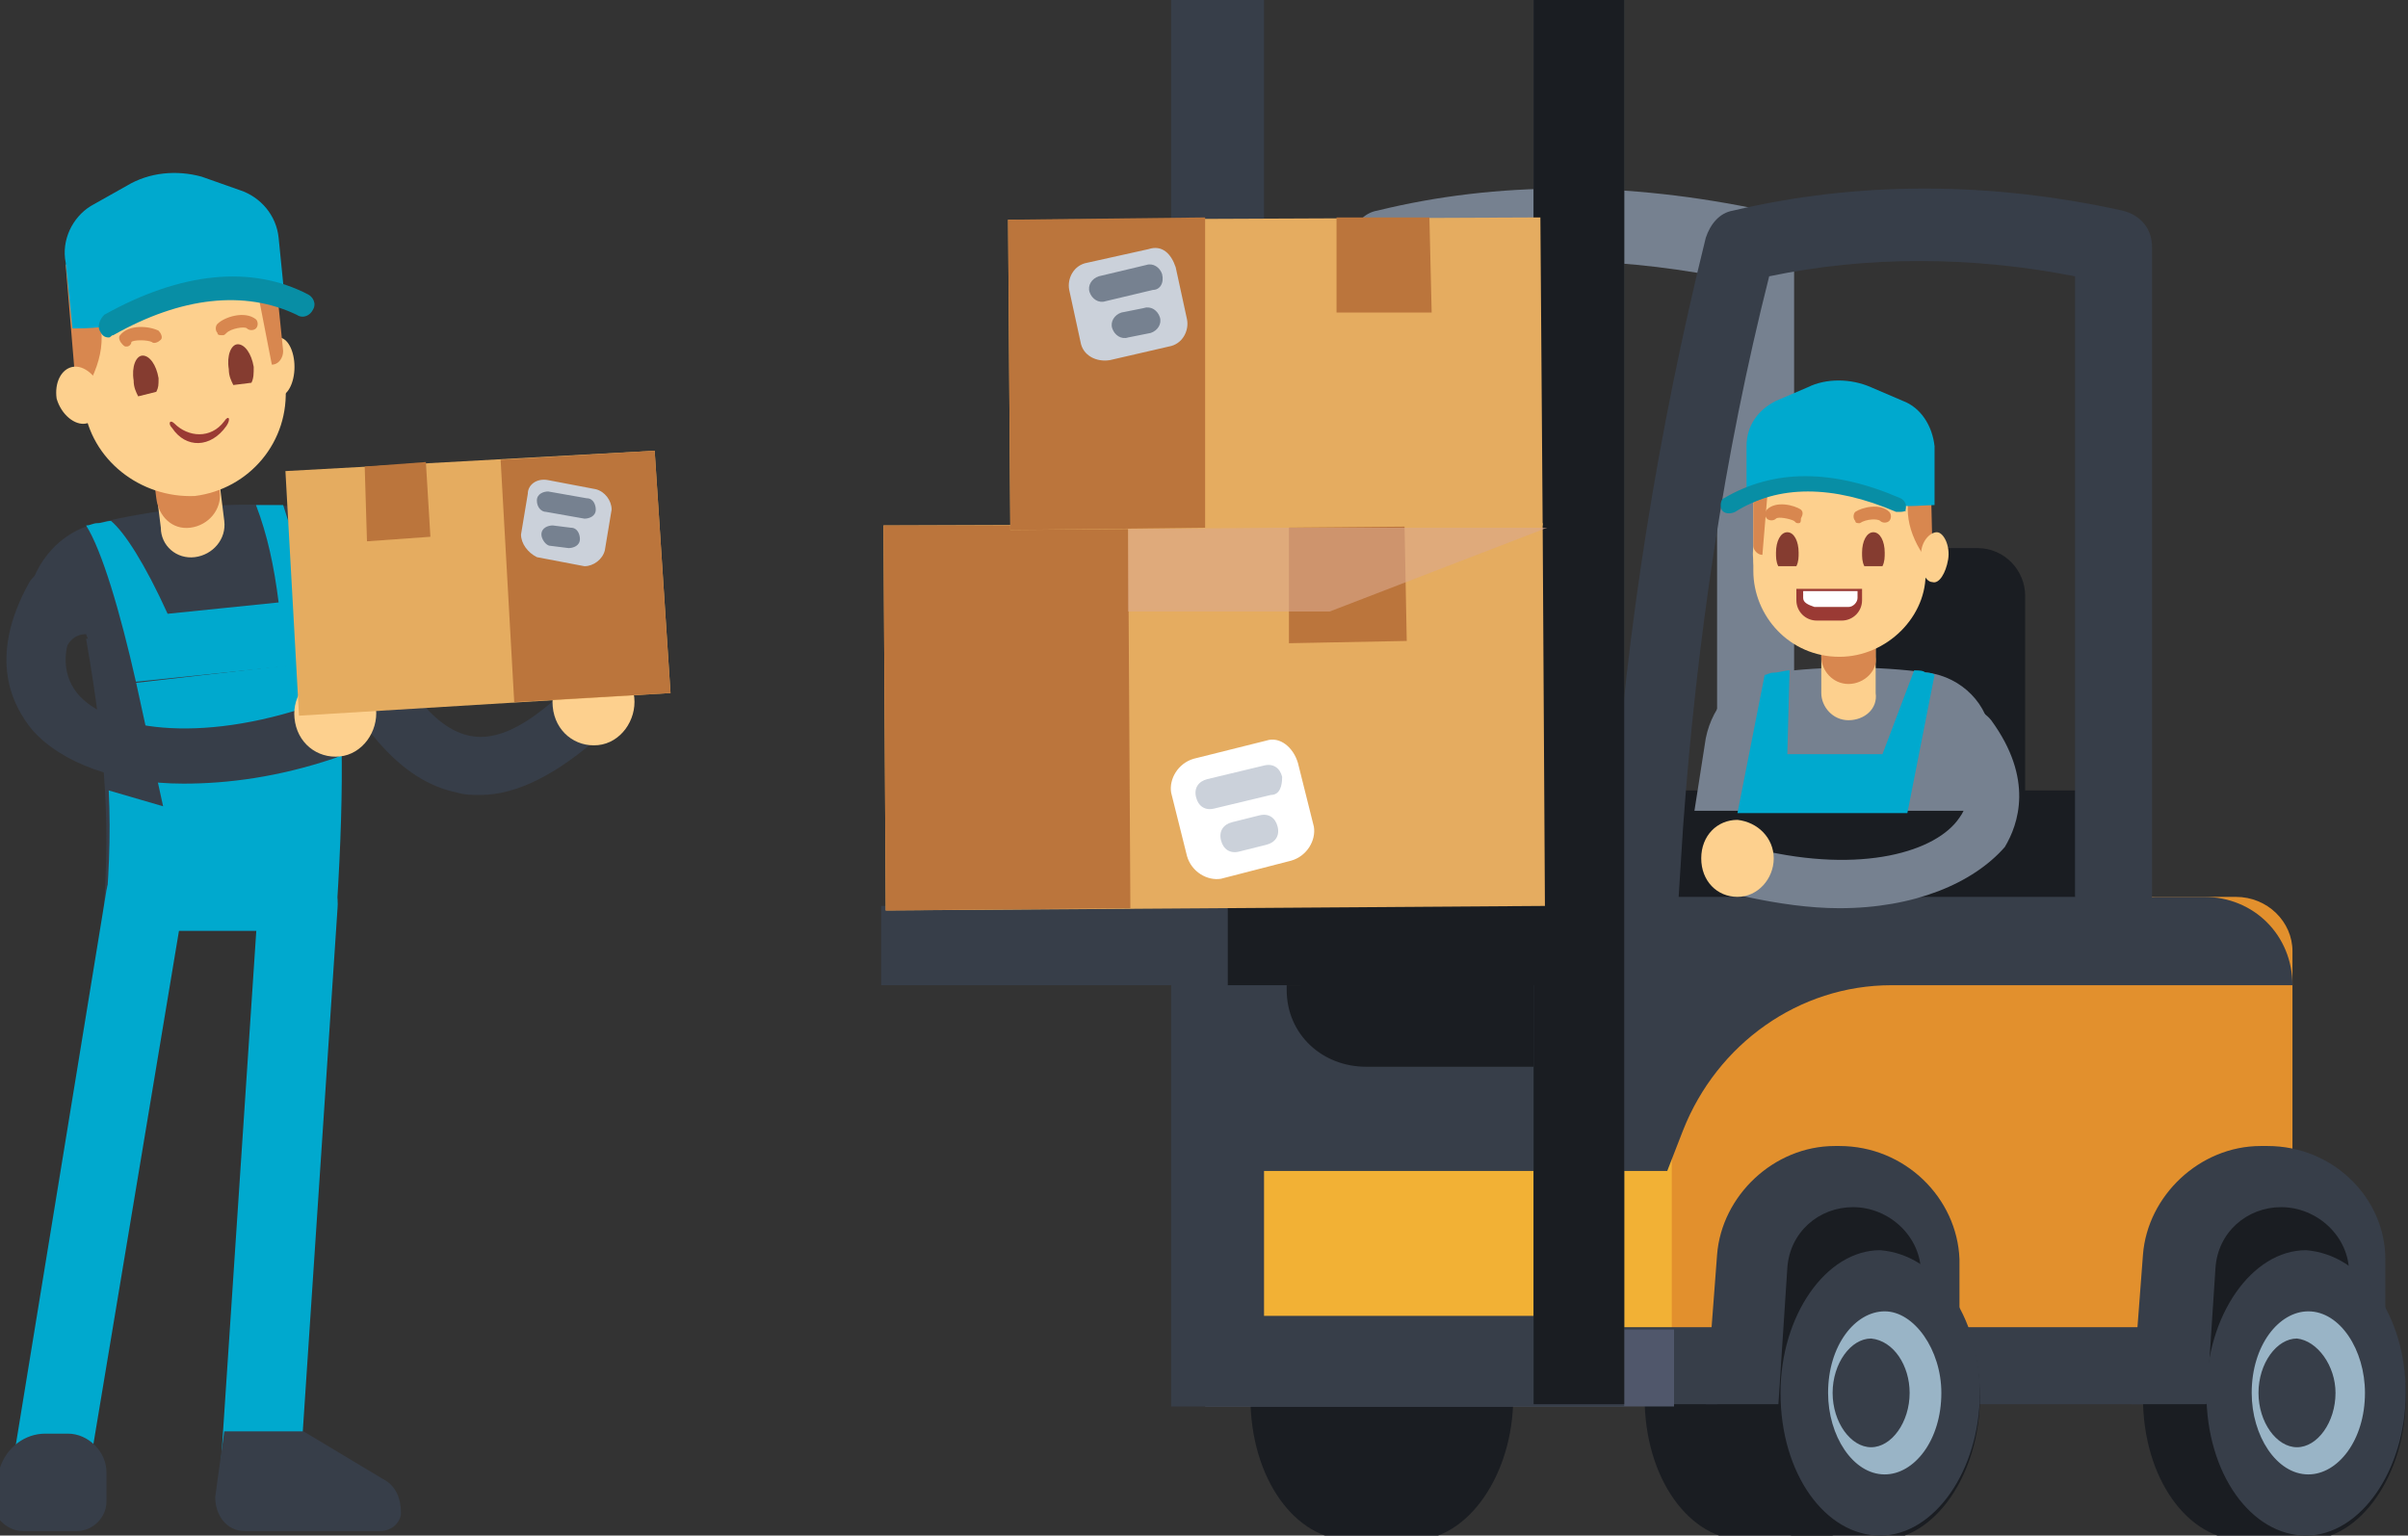 <?xml version="1.0" encoding="utf-8"?>
<!-- Generator: Adobe Illustrator 25.2.1, SVG Export Plug-In . SVG Version: 6.00 Build 0)  -->
<svg version="1.1" id="Layer_1" xmlns="http://www.w3.org/2000/svg" xmlns:xlink="http://www.w3.org/1999/xlink" x="0px" y="0px"
	 viewBox="0 0 106.3 67.8" style="enable-background:new 0 0 106.3 67.8;" xml:space="preserve">
<rect x="0" y="0" width="106.3" height="67.8" fill="#333333" stroke="none"/>
<style type="text/css">
	.st0{fill:#1A1D22;}
	.st1{fill:#768190;}
	.st2{fill:#F2B135;}
	.st3{fill:#E2902D;}
	.st4{fill:#373E49;}
	.st5{fill:#50576B;}
	.st6{fill:#00A9CE;}
	.st7{fill:#FDD08E;}
	.st8{fill:#D8874F;}
	.st9{fill:#853C30;}
	.st10{fill:#9A3A34;}
	.st11{fill:#FFFFFF;}
	.st12{fill:#088EA5;}
	.st13{fill:#99B4C6;}
	.st14{fill:#E5AC60;}
	.st15{fill:#BB753C;}
	.st16{fill:#CBD1DA;}
	.st17{opacity:0.6;fill:#DBA98E;enable-background:new    ;}
</style>
<g>
	<g>
		<g>
			<path class="st0" d="M59.6,55.4c0.9,0,2.1,0,2.8,0c2.4,0,4.4,2.7,4.4,6.3c0,3.4-2,6.3-4.4,6.3c-0.9,0-2.1,0-2.8,0
				c-2.4,0-4.4-2.7-4.4-6.3C55.2,58.1,57.1,55.4,59.6,55.4z"/>
			<path class="st0" d="M77,55.4c0.9,0,2.1,0,2.8,0c2.4,0,4.4,2.7,4.4,6.3c0,3.4-2,6.3-4.4,6.3c-0.9,0-2.1,0-2.8,0
				c-2.4,0-4.4-2.7-4.4-6.3C72.6,58.1,74.6,55.4,77,55.4z"/>
			<g>
				<path class="st1" d="M56.4,50.8L56.4,50.8c-1-0.1-1.7-0.8-1.7-1.8l0.8-12.6c0.6-8.7,2-17.4,4.1-25.9c0.2-0.6,0.6-1.1,1.2-1.2
					C66.1,8,71.8,8,77.9,9.3c0.8,0.2,1.3,0.8,1.3,1.6v28.6c0,0.9-0.7,1.7-1.7,1.7c-0.9,0-1.7-0.7-1.7-1.7V12.2
					c-4.8-0.9-9.3-0.9-13.5,0c-2,7.9-3.2,16.2-3.8,24.3l-0.8,12.6C57.9,50.1,57.1,50.8,56.4,50.8z"/>
			</g>
			<path class="st2" d="M95.2,39.6H54.6c-0.8,0-1.5,0.7-1.5,1.5v17.7h42V39.6z"/>
			<path class="st3" d="M98.7,39.6H73.8v19.1h27.4V42C101.2,40.7,100.1,39.6,98.7,39.6z"/>
			<g>
				<path class="st0" d="M78.9,41h10.5V26.3c0-1.1-0.9-2.1-2.1-2.1h-3c-1.7,0-3.1,1.3-3.3,2.9L78.9,41z"/>
				<rect x="73.8" y="34.9" class="st0" width="19.2" height="6.1"/>
			</g>
			<path class="st4" d="M97.3,39.6H55.5c-1.3,0-2.3,1-2.3,2.3v9.8h20.4l0.7-1.8c1.5-3.8,5.1-6.4,9.2-6.4h17.7l0,0
				C101.2,41.3,99.5,39.6,97.3,39.6z"/>
			<rect x="53.1" y="58.6" class="st4" width="42" height="3.4"/>
			<rect x="53.2" y="58.7" class="st5" width="20.7" height="3.4"/>
			<path class="st0" d="M80.2,55.4c0.9,0,2.1,0,2.8,0c2.4,0,4.4,2.7,4.4,6.3c0,3.4-2,6.3-4.4,6.3c-0.9,0-2.1,0-2.8,0
				c-2.4,0-4.4-2.7-4.4-6.3C75.8,58.1,77.7,55.4,80.2,55.4z"/>
			<path class="st0" d="M99,55.4c0.9,0,2.1,0,2.8,0c2.4,0,4.4,2.7,4.4,6.3c0,3.4-2,6.3-4.4,6.3c-0.9,0-2.1,0-2.8,0
				c-2.4,0-4.4-2.7-4.4-6.3C94.6,58.1,96.5,55.4,99,55.4z"/>
			<g>
				<path class="st4" d="M72.1,50.8L72.1,50.8c-1-0.1-1.7-0.8-1.7-1.8l0.8-12.6c0.6-8.7,2-17.4,4.1-25.9c0.2-0.6,0.6-1.1,1.2-1.2
					C82,8,87.8,8,93.7,9.3c0.8,0.2,1.3,0.8,1.3,1.6v28.6c0,0.9-0.7,1.7-1.7,1.7c-0.9,0-1.7-0.7-1.7-1.7V12.2
					c-4.6-0.9-9.2-0.9-13.5,0c-2,7.9-3.2,16.1-3.8,24.3l-0.8,12.6C73.7,50.1,73,50.8,72.1,50.8z"/>
			</g>
			<path class="st4" d="M81.2,50.6H81c-2.7,0-5,2.2-5.2,4.8L75.3,62h11.2v-6.4C86.4,52.9,84.1,50.6,81.2,50.6z"/>
			<path class="st4" d="M100.1,50.6h-0.3c-2.7,0-5,2.2-5.2,4.8L94.1,62h11.2v-6.4C105.3,52.9,103,50.6,100.1,50.6z"/>
			<path class="st0" d="M84.8,56.2v5.9h-6.3l0.4-6.1c0.1-1.6,1.4-2.7,2.9-2.7l0,0C83.4,53.3,84.8,54.6,84.8,56.2z"/>
			<path class="st0" d="M103.7,56.2v5.9h-6.3l0.4-6.1c0.1-1.6,1.4-2.7,2.9-2.7l0,0C102.3,53.3,103.7,54.6,103.7,56.2z"/>
			<g>
				<path class="st1" d="M85.1,29.7c-2.3-0.3-4.5-0.3-6.8,0c-1.6,0.2-2.7,1.4-3,2.9l-0.5,3.2h13.6l-0.5-3.2
					C87.8,31.1,86.6,29.9,85.1,29.7z"/>
				<path class="st6" d="M78.3,29.7c0.2,0,0.5-0.1,0.7-0.1l-0.1,3.7h4.2l1.4-3.7c0.2,0,0.4,0,0.5,0.1c0.1,0,0.3,0,0.4,0.1l-1.2,6.1
					h-7.5l1.2-6.1C78,29.8,78.1,29.7,78.3,29.7z"/>
				<path class="st7" d="M81.6,31.8L81.6,31.8c-0.7,0-1.2-0.6-1.2-1.2v-2.8h2.4v2.8C82.9,31.3,82.3,31.8,81.6,31.8z"/>
				<path class="st8" d="M81.6,30.2L81.6,30.2c-0.7,0-1.2-0.6-1.2-1.2v-2.8h2.4V29C82.9,29.6,82.3,30.2,81.6,30.2z"/>
				<path class="st7" d="M81.2,29L81.2,29c-2.2,0-3.8-1.8-3.8-3.8v-2.9c0-2.2,1.8-3.8,3.8-3.8l0,0c2.2,0,3.8,1.8,3.8,3.8v2.9
					C85.1,27.2,83.3,29,81.2,29z"/>
				<path class="st7" d="M77.9,23.5c0.3,0,0.7,0.4,0.7,1c0.1,0.6-0.2,1.1-0.5,1.2c-0.3,0-0.7-0.4-0.7-1
					C77.3,24.1,77.6,23.5,77.9,23.5z"/>
				<path class="st8" d="M85.2,19.8l0.1,4.2c0,0.3-0.2,0.5-0.4,0.5l0,0c-0.8-1.2-0.9-2.4-0.3-3.6c-2,0.7-4.1,0.7-6.5,0l-0.3,3.6l0,0
					c-0.2,0-0.4-0.2-0.4-0.4v-4.3l1.4-1.1l2.2-1v0.7l2-0.7l0.8,0.4L85.2,19.8z"/>
				<path class="st7" d="M85.5,23.5c0.3,0,0.6,0.6,0.5,1.2s-0.4,1.1-0.7,1c-0.3,0-0.6-0.6-0.5-1.2C84.8,23.9,85.2,23.5,85.5,23.5z"
					/>
				<g>
					<path class="st9" d="M82.3,25c-0.1-0.2-0.1-0.4-0.1-0.6c0-0.5,0.2-0.9,0.5-0.9s0.5,0.4,0.5,0.9c0,0.2,0,0.4-0.1,0.6H82.3z"/>
					<g>
						<path class="st8" d="M82.1,23.1c-0.1,0-0.2,0-0.2-0.1c-0.1-0.1-0.1-0.3,0-0.4c0.3-0.2,1.1-0.4,1.5,0c0.1,0.1,0.1,0.3,0,0.4
							s-0.3,0.1-0.4,0C82.9,22.9,82.4,22.9,82.1,23.1C82.2,23.1,82.2,23.1,82.1,23.1z"/>
					</g>
				</g>
				<g>
					<path class="st9" d="M78.5,25c-0.1-0.2-0.1-0.4-0.1-0.6c0-0.5,0.2-0.9,0.5-0.9s0.5,0.4,0.5,0.9c0,0.2,0,0.4-0.1,0.6H78.5z"/>
					<g>
						<path class="st8" d="M79.4,23.1c-0.1,0-0.1,0-0.2-0.1c-0.2-0.1-0.7-0.2-0.8-0.1s-0.3,0.1-0.4,0c-0.1-0.1-0.1-0.3,0-0.4
							c0.4-0.4,1.2-0.2,1.5,0c0.1,0.1,0.1,0.2,0,0.4C79.5,23,79.5,23.1,79.4,23.1z"/>
					</g>
				</g>
				<path class="st10" d="M81.3,27.4h-1.1c-0.5,0-0.9-0.4-0.9-0.9v-0.5h2.9v0.5C82.2,27,81.8,27.4,81.3,27.4z"/>
				<path class="st11" d="M79.6,26.4c0-0.1,0-0.2,0-0.3H82c0,0.1,0,0.2,0,0.3c0,0.2-0.2,0.4-0.4,0.4h-1.5
					C79.8,26.7,79.6,26.6,79.6,26.4z"/>
				<g>
					<path class="st1" d="M81.2,40.1c-1.3,0-2.7-0.2-4.1-0.5c-0.6-0.1-1-0.7-0.8-1.3c0.1-0.6,0.7-1,1.3-0.8c4.6,1.1,7.9,0.1,8.9-1.4
						c0.6-0.8,0.4-1.9-0.5-3c-0.4-0.5-0.2-1.2,0.3-1.6c0.5-0.4,1.2-0.2,1.6,0.3c1.9,2.6,1.2,4.6,0.6,5.6
						C87.1,39,84.5,40.1,81.2,40.1z"/>
				</g>
				<g>
					<path class="st6" d="M84,17.7l-1.4-0.6c-0.9-0.4-2-0.4-2.8,0l-1.4,0.6c-0.8,0.4-1.3,1.1-1.3,2v2.6c2.4-1.1,4.2-0.9,6.7,0
						c0.3,0.1,1.2,0,1.6,0v-2.6C85.3,18.8,84.8,18,84,17.7z"/>
					<g>
						<path class="st12" d="M83.9,22.6c-0.1,0-0.1,0-0.2,0c-2.8-1.2-5.2-1.2-7.1,0c-0.2,0.1-0.5,0.1-0.6-0.1S76,22,76.1,22
							c2.2-1.3,4.8-1.3,7.8,0c0.2,0.1,0.3,0.3,0.2,0.6C84.2,22.5,84.1,22.6,83.9,22.6z"/>
					</g>
				</g>
				<path class="st7" d="M78.3,37.9c0,0.9-0.7,1.7-1.6,1.7c-0.9,0-1.6-0.7-1.6-1.7s0.7-1.7,1.6-1.7C77.6,36.3,78.3,37,78.3,37.9z"/>
			</g>
			<g>
				<path class="st4" d="M87.4,61.5c0,3.4-2,6.3-4.4,6.3s-4.4-2.7-4.4-6.3c0-3.4,2-6.3,4.4-6.3C85.5,55.4,87.4,58.1,87.4,61.5z"/>
				<path class="st13" d="M85.7,61.5c0,2.1-1.2,3.6-2.5,3.6c-1.4,0-2.5-1.7-2.5-3.6c0-2.1,1.2-3.6,2.5-3.6S85.7,59.6,85.7,61.5z"/>
				<path class="st4" d="M84.3,61.5c0,1.3-0.8,2.4-1.7,2.4c-0.9,0-1.7-1.1-1.7-2.4c0-1.3,0.8-2.4,1.7-2.4
					C83.6,59.2,84.3,60.3,84.3,61.5z"/>
			</g>
			<g>
				<path class="st4" d="M106.2,61.5c0,3.4-2,6.3-4.4,6.3s-4.4-2.7-4.4-6.3c0-3.4,2-6.3,4.4-6.3C104.3,55.4,106.2,58.1,106.2,61.5z"
					/>
				<path class="st13" d="M104.4,61.5c0,2.1-1.2,3.6-2.5,3.6c-1.4,0-2.5-1.7-2.5-3.6c0-2.1,1.2-3.6,2.5-3.6
					C103.3,57.9,104.4,59.6,104.4,61.5z"/>
				<path class="st4" d="M103.1,61.5c0,1.3-0.8,2.4-1.7,2.4c-0.9,0-1.7-1.1-1.7-2.4c0-1.3,0.8-2.4,1.7-2.4
					C102.3,59.2,103.1,60.3,103.1,61.5z"/>
			</g>
			<path class="st0" d="M60.3,47.1h7.4c1.9,0,3.4-1.6,3.4-3.4v-4.1H56.8v4.1C56.8,45.7,58.4,47.1,60.3,47.1z"/>
			<g>
				<polygon class="st4" points="71.7,62.1 51.7,62.1 51.7,0 55.8,0 55.8,58.1 67.7,58.1 67.7,0 71.7,0 				"/>
			</g>
			<g>
				<g>
					<rect x="38.9" y="40" class="st4" width="18.5" height="3.5"/>
				</g>
				<g>
					<rect x="54.2" y="40" class="st0" width="15.9" height="3.5"/>
				</g>
				<g>
					<rect x="67.7" class="st0" width="4" height="62"/>
				</g>
			</g>
			<g>
				<polygon class="st14" points="68.1,23.1 39,23.2 39.1,40.2 68.2,40 				"/>
				<polygon class="st15" points="49.8,23.2 39,23.2 39.1,40.2 49.9,40.1 				"/>
				<g>
					<path class="st11" d="M55.9,32.7l-3.2,0.8c-0.7,0.2-1.1,0.9-1,1.5l0.7,2.8c0.2,0.7,0.9,1.1,1.5,1L57,38c0.7-0.2,1.1-0.9,1-1.5
						l-0.7-2.8C57.1,33,56.5,32.5,55.9,32.7z"/>
					<path class="st16" d="M56.1,35.1l-2.5,0.6c-0.4,0.1-0.7-0.1-0.8-0.5l0,0c-0.1-0.4,0.1-0.7,0.5-0.8l2.5-0.6
						c0.4-0.1,0.7,0.1,0.8,0.5l0,0C56.6,34.7,56.5,35.1,56.1,35.1z"/>
					<path class="st16" d="M55.9,37.3l-1.2,0.3c-0.4,0.1-0.7-0.1-0.8-0.5l0,0c-0.1-0.4,0.1-0.7,0.5-0.8l1.2-0.3
						c0.4-0.1,0.7,0.1,0.8,0.5l0,0C56.5,36.9,56.3,37.2,55.9,37.3z"/>
				</g>
				<polygon class="st15" points="62.1,28.3 56.9,28.4 56.9,23.1 62,23.1 				"/>
				<polygon class="st17" points="68.3,23.3 58.7,27 49.8,27 49.8,23.3 				"/>
			</g>
			<g>
				<polygon class="st14" points="68,9.6 44.5,9.7 44.6,23.4 68.1,23.2 				"/>
				<polygon class="st15" points="53.2,9.6 44.5,9.7 44.6,23.4 53.2,23.3 				"/>
				<g>
					<path class="st16" d="M50.7,11L48,11.6c-0.6,0.1-0.9,0.7-0.8,1.2l0.5,2.3c0.1,0.6,0.7,0.9,1.3,0.8l2.6-0.6
						c0.6-0.1,0.9-0.7,0.8-1.2l-0.5-2.3C51.7,11.2,51.3,10.8,50.7,11z"/>
					<path class="st1" d="M50.9,12.8l-2.1,0.5c-0.3,0.1-0.6-0.1-0.7-0.4l0,0c-0.1-0.3,0.1-0.6,0.4-0.7l2.1-0.5
						c0.3-0.1,0.6,0.1,0.7,0.4l0,0C51.4,12.5,51.2,12.8,50.9,12.8z"/>
					<path class="st1" d="M50.8,14.7l-1,0.2c-0.3,0.1-0.6-0.1-0.7-0.4l0,0c-0.1-0.3,0.1-0.6,0.4-0.7l1-0.2c0.3-0.1,0.6,0.1,0.7,0.4
						l0,0C51.3,14.3,51.1,14.6,50.8,14.7z"/>
				</g>
				<polygon class="st15" points="63.2,13.8 59,13.8 59,9.6 63.1,9.6 				"/>
			</g>
		</g>
	</g>
	<g>
		<g>
			<g>
				<g>
					<path class="st4" d="M21.2,35.1c-0.3,0-0.7,0-1-0.1c-2.5-0.5-4.6-2.9-6.6-7.6c-0.3-0.7,0-1.4,0.7-1.7c0.7-0.3,1.4,0,1.7,0.7
						c1.6,3.7,3.1,5.8,4.8,6.1c1.1,0.2,2.4-0.4,4-1.9c0.5-0.5,1.3-0.5,1.8,0s0.5,1.3,0,1.8C24.6,34.2,22.8,35.1,21.2,35.1z"/>
				</g>
				<path class="st4" d="M4.5,41.1h10.2c0.5-5.7,0.5-10,0-12.4L3.8,28.2C4.7,33.4,4.9,36.7,4.5,41.1z"/>
				<path class="st6" d="M14.7,28.6L6,30.1l1.2,5.5l-2.4-0.7c0.1,2.1,0,3.9-0.2,6.2h10.2C15.2,35.4,15.2,31.2,14.7,28.6z"/>
				<path class="st4" d="M4.3,23.1c2.5-0.6,5.2-0.9,7.8-0.8c1.8,0,3.3,1.3,3.8,3l0.9,3.6L4.7,30.3L3.8,28c-1.1,0-1.3,1.6-1.2,3.5
					l-1.4-4.7C1.3,25.1,2.5,23.5,4.3,23.1z"/>
				<path class="st6" d="M12.1,22.3c-0.3,0-0.6,0-0.8,0c0.5,1.3,0.8,2.7,1,4.3l-4.9,0.5c-1-2.2-1.9-3.6-2.5-4.1
					c-0.2,0-0.4,0.1-0.6,0.1c-0.2,0-0.3,0.1-0.5,0.1C4.5,24.3,5.3,27,6,30.1l8.7-0.9l-2.2-6.9C12.4,22.3,12.2,22.3,12.1,22.3z"/>
				<path class="st7" d="M8.6,24.6L8.6,24.6c0.8-0.1,1.4-0.8,1.3-1.6l-0.4-3.2l-2.8,0.3l0.4,3.2C7.1,24.1,7.8,24.7,8.6,24.6z"/>
				<path class="st8" d="M8.4,23.3L8.4,23.3c0.8-0.1,1.4-0.8,1.3-1.6l-0.4-3.2l-2.8,0.3L6.9,22C7,22.8,7.6,23.4,8.4,23.3z"/>
				<path class="st7" d="M8.6,21.9L8.6,21.9c2.4-0.3,4.2-2.4,4-4.9l-0.4-3.4c-0.3-2.4-2.4-4.2-4.9-4l0,0c-2.4,0.3-4.2,2.4-4,4.9
					l0.4,3.4C4,20.3,6.2,22,8.6,21.9z"/>
				<path class="st7" d="M12.3,14.9c-0.4,0-0.7,0.6-0.7,1.3c0,0.7,0.3,1.3,0.7,1.3c0.4,0,0.7-0.6,0.7-1.3
					C13,15.5,12.7,14.9,12.3,14.9z"/>
				<path class="st8" d="M2.9,11.7l0.4,4.8c0,0.3,0.3,0.5,0.6,0.5l0,0c0.8-1.5,0.8-2.8-0.1-4.2c2.4,0.6,4.8,0.3,7.4-0.8l0.8,4.1l0,0
					c0.3,0,0.5-0.3,0.5-0.6L12,10.6l-1.7-1.1L7.7,8.6l0.1,0.8L5.5,8.9L4.7,9.4L2.9,11.7z"/>
				<path class="st7" d="M3.2,16.2c-0.5,0.1-0.8,0.7-0.7,1.4c0.2,0.7,0.8,1.2,1.3,1.1c0.5-0.1,0.8-0.7,0.7-1.4
					C4.3,16.6,3.7,16.1,3.2,16.2z"/>
				<g>
					<path class="st9" d="M6.9,17.3C7,17.1,7,17,7,16.7c-0.1-0.6-0.4-1-0.7-1c-0.3,0-0.5,0.5-0.4,1.1c0,0.3,0.1,0.5,0.2,0.7
						L6.9,17.3z"/>
					<g>
						<path class="st8" d="M5.6,15.3c-0.1,0-0.1,0-0.2-0.1c-0.1-0.1-0.2-0.3-0.1-0.4c0.4-0.5,1.3-0.4,1.7-0.2
							c0.1,0.1,0.2,0.3,0.1,0.4c-0.1,0.1-0.3,0.2-0.4,0.1c-0.2-0.1-0.8-0.1-0.9,0C5.8,15.2,5.7,15.3,5.6,15.3z"/>
					</g>
				</g>
				<g>
					<path class="st9" d="M11.1,16.9c0.1-0.2,0.1-0.4,0.1-0.7c-0.1-0.6-0.4-1-0.7-1c-0.3,0-0.5,0.5-0.4,1.1c0,0.3,0.1,0.5,0.2,0.7
						L11.1,16.9z"/>
					<g>
						<path class="st8" d="M9.8,14.8c-0.1,0-0.2,0-0.2-0.1c-0.1-0.1-0.1-0.3,0-0.4c0.3-0.3,1.2-0.6,1.7-0.2c0.1,0.1,0.1,0.3,0,0.4
							c-0.1,0.1-0.3,0.1-0.4,0c-0.1-0.1-0.7,0-0.9,0.2C9.9,14.8,9.9,14.8,9.8,14.8z"/>
					</g>
				</g>
				<g>
					<path class="st4" d="M8.1,34.6c-2.9,0-5.4-0.9-6.7-2.4c-0.8-1-2-3.1-0.1-6.5c0.4-0.6,1.1-0.8,1.8-0.5c0.6,0.4,0.8,1.1,0.5,1.8
						c-0.9,1.5-0.9,2.7-0.2,3.6c1.3,1.6,5.3,2.3,10.5,0.5c0.7-0.2,1.4,0.1,1.6,0.8c0.2,0.7-0.1,1.4-0.8,1.6
						C12.3,34.3,10.1,34.6,8.1,34.6z"/>
				</g>
				<g>
					<path class="st6" d="M4,9.1l1.6-0.9c1-0.6,2.2-0.7,3.3-0.4l1.7,0.6c0.9,0.3,1.6,1.1,1.7,2.1l0.3,3c-2.8-1-4.9-0.5-7.6,0.8
						c-0.4,0.2-1.4,0.2-1.8,0.2l-0.3-2.9C2.7,10.6,3.2,9.6,4,9.1z"/>
					<g>
						<path class="st12" d="M4.8,14.9c-0.2,0-0.3-0.1-0.4-0.3c-0.1-0.2,0-0.5,0.2-0.7c3.4-1.9,6.5-2.2,9-0.9
							c0.2,0.1,0.4,0.4,0.2,0.7c-0.1,0.2-0.4,0.4-0.7,0.2C10.8,12.8,8,13.1,5,14.8C4.9,14.8,4.9,14.9,4.8,14.9z"/>
					</g>
				</g>
				<path class="st7" d="M13,31.7c0.1,1.1,1,1.8,2,1.7c1-0.1,1.7-1.1,1.6-2.1c-0.1-1.1-1-1.8-2-1.7C13.6,29.8,12.9,30.7,13,31.7z"/>
				<path class="st7" d="M24.4,31.2c0.1,1.1,1,1.8,2,1.7c1-0.1,1.7-1.1,1.6-2.1c-0.1-1.1-1-1.8-2-1.7C25,29.2,24.3,30.2,24.4,31.2z"
					/>
				<g>
					<path class="st6" d="M11.4,67.3L11.4,67.3c-1.1-0.1-1.8-0.9-1.7-1.9l1.7-25.6c0.1-1,0.9-1.7,1.9-1.6s1.7,0.9,1.6,1.9l-1.7,25.6
						C13,66.6,12.2,67.3,11.4,67.3z"/>
				</g>
				<g>
					<path class="st6" d="M2.2,67c-0.1,0-0.2,0-0.3,0c-1-0.2-1.6-1.1-1.4-2l4.2-25.7c0.2-1,1-1.6,2-1.4c1,0.2,1.6,1.1,1.4,2
						L3.8,65.7C3.7,66.4,2.9,67,2.2,67z"/>
				</g>
				<path class="st4" d="M1,67.6h2.4c0.7,0,1.3-0.6,1.3-1.3V65c0-0.9-0.8-1.7-1.7-1.7h-1c-0.9,0-1.7,0.6-2,1.5l-0.4,1.4
					C-0.4,66.8,0.2,67.6,1,67.6z"/>
				<path class="st4" d="M10.8,67.6h6c0.5,0,0.9-0.4,0.9-0.8l0,0c0-0.6-0.2-1.2-0.8-1.5l-3.5-2.1H9.9l-0.4,2.9
					C9.5,66.9,10,67.6,10.8,67.6z"/>
				<g>
					<polygon class="st14" points="12.6,20.8 28.9,19.9 29.6,30.6 13.2,31.6 					"/>
					<polygon class="st15" points="22.1,20.3 28.9,19.9 29.6,30.6 22.7,31 					"/>
					<g>
						<path class="st16" d="M24.2,21.2l2.1,0.4c0.4,0.1,0.7,0.5,0.7,0.9l-0.3,1.8c-0.1,0.4-0.5,0.7-0.9,0.7l-2.1-0.4
							C23.3,24.4,23,24,23,23.6l0.3-1.8C23.3,21.4,23.7,21.1,24.2,21.2z"/>
						<path class="st1" d="M24.1,22.6l1.7,0.3c0.2,0,0.5-0.1,0.5-0.4l0,0c0-0.2-0.1-0.5-0.4-0.5l-1.7-0.3c-0.2,0-0.5,0.1-0.5,0.4
							l0,0C23.7,22.4,23.9,22.6,24.1,22.6z"/>
						<path class="st1" d="M24.3,24.1l0.8,0.1c0.2,0,0.5-0.1,0.5-0.4l0,0c0-0.2-0.1-0.5-0.4-0.5l-0.8-0.1c-0.2,0-0.5,0.1-0.5,0.4
							l0,0C23.9,23.8,24.1,24.1,24.3,24.1z"/>
					</g>
					<polygon class="st15" points="16.2,23.9 19,23.7 18.8,20.4 16.1,20.6 					"/>
				</g>
				<path class="st10" d="M9.9,18.6c-0.6,0.8-1.6,0.7-2.2,0.1c-0.2-0.2-0.3,0-0.1,0.2c0.6,0.9,1.7,0.9,2.4-0.1
					C10.2,18.5,10.1,18.3,9.9,18.6z"/>
			</g>
		</g>
	</g>
</g>
</svg>
